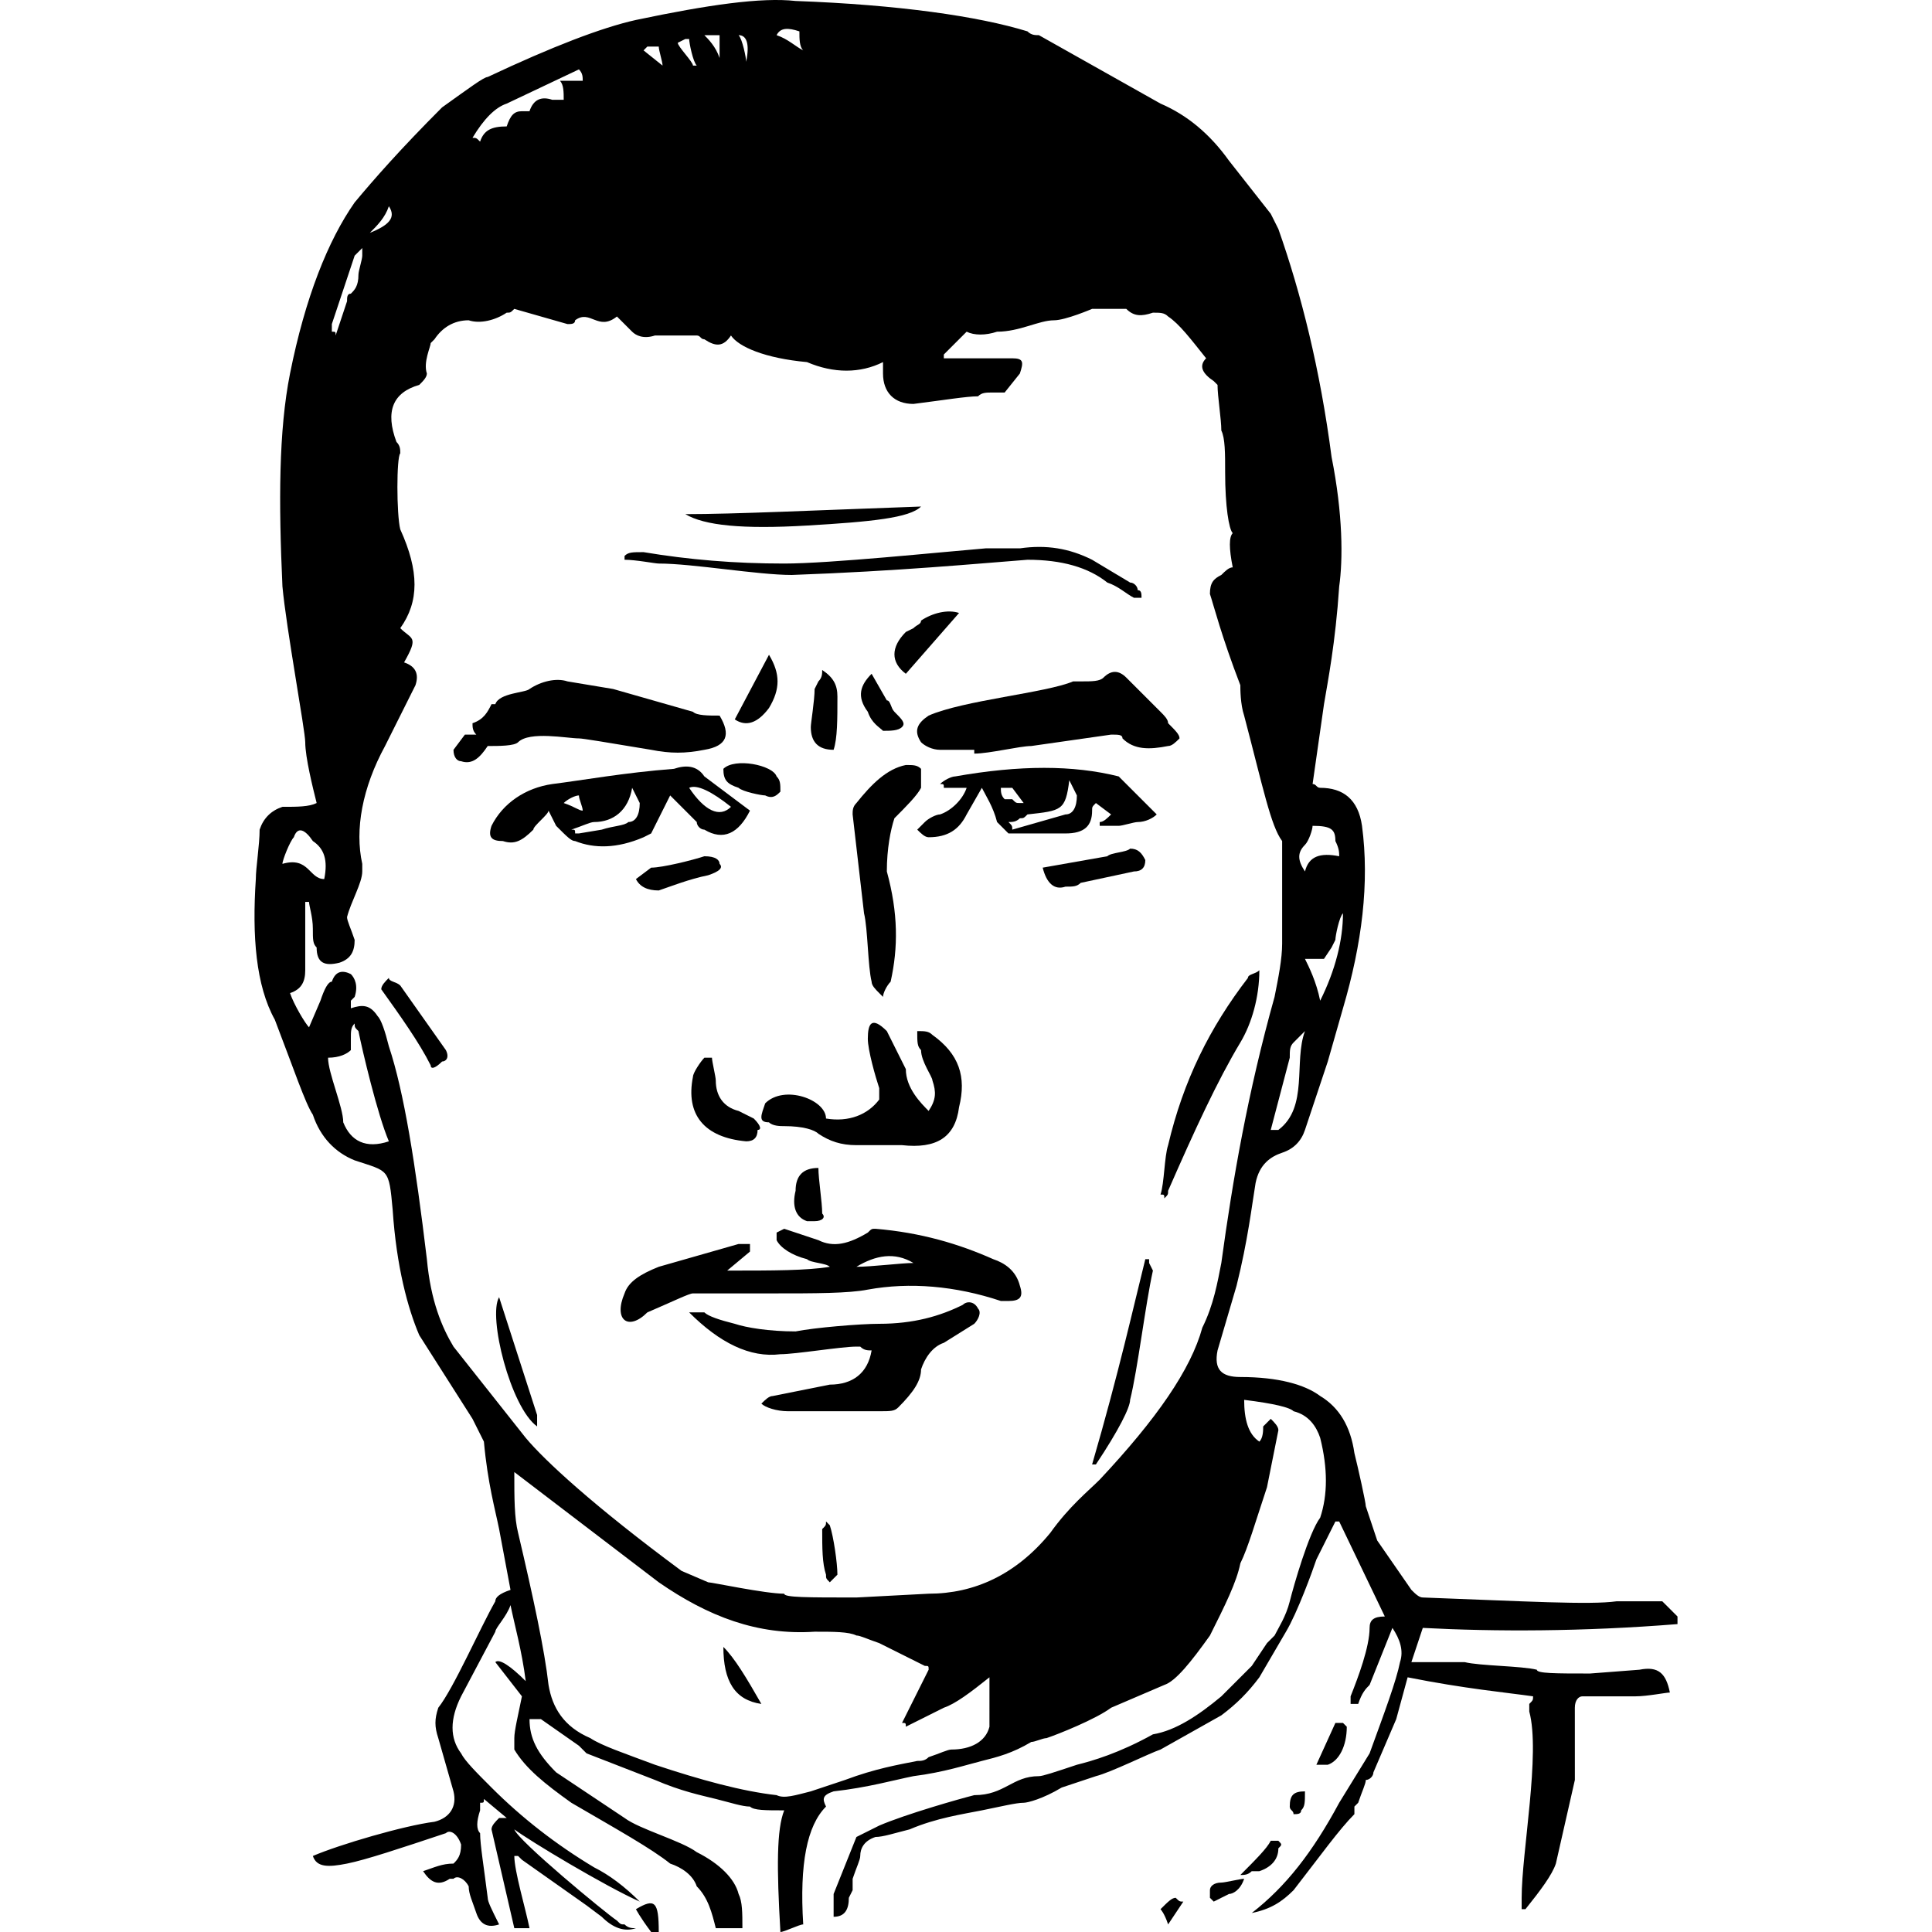 <?xml version="1.0" encoding="utf-8"?>
<!-- Generator: Adobe Illustrator 16.0.0, SVG Export Plug-In . SVG Version: 6.00 Build 0)  -->
<!DOCTYPE svg PUBLIC "-//W3C//DTD SVG 1.1//EN" "http://www.w3.org/Graphics/SVG/1.1/DTD/svg11.dtd">
<svg version="1.1" id="Calque_1" xmlns="http://www.w3.org/2000/svg" xmlns:xlink="http://www.w3.org/1999/xlink" x="0px" y="0px"
	 width="500px" height="500px" viewBox="0 0 500 500" enable-background="new 0 0 500 500" xml:space="preserve">
<g>
	<path d="M247.217,200.936c-0.982,0-2.952,0.987-3.934,1.97c0.982,0,0.982,0,0.982,0.982h5.903
		c-0.982,2.951-3.934,5.902-6.885,6.885c-0.982,0-2.952,0.987-3.934,1.969l-1.969,1.971c0.987,0.981,1.969,1.964,2.951,1.964
		c4.921,0,7.873-1.964,9.837-5.903l3.938-6.885c0.982,1.969,2.947,4.92,3.934,8.854l2.952,2.952h14.753
		c4.921,0,6.891-1.97,6.891-5.903c0-0.982,0-0.982,0.982-1.965l3.934,2.947c-0.982,0.987-1.965,1.969-2.951,1.969v0.982h4.92
		c0.982,0,3.935-0.982,4.917-0.982c1.969,0,3.938-0.981,4.921-1.969l-9.838-9.837C277.715,197.984,263.944,197.984,247.217,200.936z
		 M260.005,206.839c-0.982-0.982-0.982-1.965-0.982-2.951h2.952l2.951,3.938h-0.981c-0.987,0-0.987,0-1.97-0.986H260.005z
		 M275.745,210.773l-13.771,3.939c0-0.988,0-0.988-0.982-1.971c0.982,0,1.965,0,2.952-0.981c0.981,0,0.981,0,1.964-0.987
		c8.854-0.982,9.837-0.982,10.824-8.85l1.965,3.934C278.697,208.808,277.715,210.773,275.745,210.773z"/>
	<path d="M325.918,251.107c-0.982,0.987-2.952,0.987-2.952,1.97c-9.837,12.789-16.723,26.56-20.656,43.287
		c-0.982,2.951-0.982,9.836-1.969,12.788c0.986,0,0.986,0,0.986,0.982c0.982-0.982,0.982-0.982,0.982-1.97
		c6.886-15.74,12.789-28.528,18.691-38.365C323.953,264.884,325.918,257.993,325.918,251.107z"/>
	<path d="M149.824,191.099c0.987,0,6.891,0.986,18.692,2.951c4.921,0.982,8.855,0.982,13.776,0c5.903-0.982,6.885-3.934,3.934-8.854
		c-2.951,0-5.903,0-6.885-0.982l-20.661-5.903l-11.806-1.964c-2.947-0.987-6.886,0-9.837,1.964c-0.982,0.982-7.867,0.982-8.85,3.934
		h-0.987c-0.982,1.97-1.964,3.939-4.916,4.922c0,0.982,0,1.969,0.982,2.951h-2.952l-2.952,3.934c0,1.97,0.982,2.951,1.969,2.951
		c2.952,0.982,4.916-0.981,6.885-3.934c2.952,0,6.886,0,7.868-0.982C137.035,189.134,146.873,191.099,149.824,191.099z"/>
	<path d="M139.005,369.161v-2.951l-9.837-30.498C126.216,340.633,132.119,364.241,139.005,369.161z"/>
	<path d="M296.406,222.58c-0.981-1.965-1.969-2.951-3.934-2.951c-0.987,0.986-4.921,0.986-5.903,1.969l-16.723,2.951
		c0.982,3.934,2.947,5.903,5.898,4.916c1.97,0,2.952,0,3.939-0.982l13.771-2.951C295.425,225.531,296.406,224.548,296.406,222.58z"
		/>
	<path d="M434.135,420.316v-1.97l-3.939-3.934h-11.801c-6.886,0.981-23.613,0-50.173-0.982c-0.987,0-1.969-0.982-2.951-1.97
		l-8.854-12.788l-2.952-8.854c0-0.982-1.97-9.838-2.951-13.771c-0.982-6.887-3.934-11.807-8.854-14.759
		c-3.935-2.951-10.819-4.916-20.657-4.916c-4.921,0-6.885-1.97-5.902-6.886l4.915-16.727c2.952-11.807,3.939-20.656,4.922-26.561
		c0.982-4.92,3.934-6.885,6.885-7.872c2.952-0.981,4.921-2.951,5.903-5.903l5.903-17.704l3.934-13.776
		c4.921-16.722,6.886-32.462,4.921-47.22c-0.987-6.885-4.921-9.836-10.823-9.836c-0.982,0-0.982-0.982-1.965-0.982l2.952-20.662
		c0.981-5.898,2.951-15.74,3.934-30.493c0.981-6.885,0.981-18.692-1.97-33.45c-2.951-22.625-7.868-42.299-13.771-59.027
		l-0.982-1.964l-0.987-1.969L318.05,41.569c-4.921-6.885-10.824-11.806-17.709-14.758l-31.48-17.71c-0.982,0-1.965,0-2.952-0.982
		c-12.788-3.934-33.445-6.886-60.009-7.868c-8.855-0.987-22.625,0.982-41.318,4.916c-8.854,1.969-21.643,6.885-38.366,14.758
		c-0.982,0-4.921,2.951-11.806,7.867C103.59,38.618,96.705,46.485,91.784,52.389c-6.885,9.837-12.789,24.595-16.723,44.269
		c-2.952,14.758-2.952,33.45-1.969,55.093c0.982,10.819,5.903,37.383,5.903,40.334c0,3.935,1.969,11.803,2.952,15.74
		c-1.97,0.982-4.921,0.982-8.855,0.982c-2.952,0.982-4.921,2.952-5.903,5.904c0,3.934-0.982,9.836-0.982,12.788
		c-0.982,14.753,0,27.546,4.916,36.396c4.921,12.788,7.873,21.644,9.842,24.595c1.964,5.903,5.898,9.837,10.819,11.807
		c8.854,2.951,8.854,1.969,9.837,12.789c0.982,14.758,3.934,25.576,6.885,32.462l13.776,21.644l2.952,5.903
		c0.982,10.818,2.952,17.71,3.934,22.625l2.951,15.74c-2.951,0.987-3.934,1.97-3.934,2.952
		c-3.939,6.886-10.824,22.626-14.758,27.547c-0.982,2.951-0.982,4.915,0,7.867l3.934,13.775c0.982,3.935-0.982,6.886-4.916,7.868
		c-7.873,0.987-24.595,5.903-31.48,8.854c0.982,2.952,3.934,2.952,8.85,1.97c4.921-0.987,13.776-3.939,25.578-7.873
		c0.987-0.982,2.951,0,3.938,2.952c0,2.951-0.987,3.934-1.969,4.921c-2.952,0-4.916,0.982-7.868,1.965
		c1.964,2.951,3.934,3.938,6.885,1.969h0.982c0.982-0.982,2.952,0,3.934,1.97c0,1.964,0.987,3.934,1.97,6.885
		c0.982,2.952,2.951,3.935,5.903,2.952c-1.97-3.939-2.952-5.903-2.952-6.886c-0.982-7.872-1.969-13.775-1.969-16.728
		c-0.982-0.982-0.982-2.951,0-5.902v-1.965c0.987,0,0.987,0,0.987-0.987l5.898,4.921h-1.964c-0.982,0.982-1.97,1.97-1.97,2.951
		l5.903,25.578h3.934c-0.982-4.922-3.934-14.758-3.934-18.692h0.982l0.987,0.982l16.723,11.807l3.934,2.951
		c2.952,2.952,5.903,3.935,8.854,2.952c-0.982,0-1.969,0-2.951-0.982c-0.982,0-0.982,0-1.964-0.987
		c-2.952-1.965-25.583-20.656-26.564-23.608c3.934,2.952,23.613,14.759,32.462,18.692c-3.934-3.934-7.868-6.886-11.801-8.854
		c-9.837-5.903-18.692-12.789-26.564-20.662c-3.934-3.934-6.885-6.885-7.868-8.849c-2.952-3.939-2.952-8.855,0-14.759l8.855-16.722
		c0-0.987,2.947-3.939,3.934-6.892c0.982,4.922,2.952,11.807,3.934,19.68c-3.934-3.939-6.885-5.903-7.868-4.921l6.885,8.854
		c-0.987,4.921-1.969,8.854-1.969,10.819v2.952c2.952,4.92,7.873,8.854,14.758,13.775c11.807,6.885,20.656,11.801,25.577,15.74
		c2.952,0.982,5.903,2.951,6.885,5.903c2.952,2.951,3.934,6.885,4.921,10.819h6.885c0-3.935,0-6.886-0.982-8.855
		c-0.987-3.934-4.921-7.867-10.825-10.819c-3.934-2.951-14.758-5.903-18.691-8.854l-17.705-11.807
		c-4.921-4.915-6.891-8.854-6.891-13.771h2.952l9.837,6.886l1.97,1.97l17.709,6.885c6.885,2.951,11.801,3.934,15.74,4.916
		c3.934,0.987,6.885,1.97,8.85,1.97c0.987,0.982,3.939,0.982,8.855,0.982c-1.964,4.92-1.964,14.758-0.982,31.48
		c0.982,0,4.921-1.965,5.903-1.965c-0.982-15.74,0.982-25.577,5.903-30.498c-0.987-1.97-0.987-2.952,1.964-3.935
		c8.855-0.987,15.74-2.951,20.661-3.934c7.868-0.987,13.771-2.951,17.709-3.938c3.934-0.982,7.868-1.964,12.789-4.916
		c0.982,0,2.951-0.987,3.934-0.987c2.951-0.982,12.789-4.916,16.723-7.867l13.775-5.903c2.946-0.982,6.886-5.903,11.802-12.789
		c3.938-7.873,6.885-13.771,7.872-18.691c1.965-3.935,3.935-10.819,6.886-19.675l2.952-14.758c0-0.982-0.982-1.969-1.97-2.951
		l-1.964,1.969c0,0.982,0,2.952-0.987,3.935c-2.952-1.97-3.935-5.903-3.935-10.819c7.873,0.982,11.807,1.965,12.789,2.951
		c3.934,0.982,5.903,3.934,6.886,6.886c1.969,7.867,1.969,14.753,0,20.656c-2.952,3.938-6.886,17.71-7.868,21.644
		s-2.951,6.886-3.934,8.854l-1.97,1.97l-3.934,5.897l-7.873,7.873c-5.902,4.921-11.807,8.854-17.704,9.837
		c-8.855,4.922-15.74,6.886-19.679,7.873c-5.903,1.964-8.851,2.951-9.837,2.951c-6.886,0-8.855,4.916-16.723,4.916
		c-3.934,0.982-17.709,4.921-24.595,7.873l-5.903,2.951l-5.903,14.753v5.903c2.952,0,3.939-1.97,3.939-4.916l0.982-1.97v-2.951
		c0.982-2.951,1.97-4.921,1.97-5.903c0-1.97,0.982-3.934,3.934-4.916c1.964,0,4.916-0.987,8.855-1.97
		c6.885-2.951,13.771-3.934,18.691-4.92c4.916-0.982,8.851-1.965,10.819-1.965c0.982,0,4.921-0.987,9.837-3.939l8.855-2.946
		c3.934-0.987,13.771-5.902,16.723-6.89l15.739-8.851c3.934-2.951,6.886-5.902,9.838-9.842l6.89-11.801
		c2.946-4.922,6.886-15.74,7.868-18.692l4.921-9.837h0.982l11.807,24.59c-2.952,0-3.939,0.987-3.939,2.952
		c0,4.921-2.952,12.788-4.916,17.709v1.97h1.964c0.987-2.951,1.97-3.938,2.952-4.921l5.903-14.758
		c1.97,2.951,2.951,5.902,1.97,8.854c-0.982,4.921-3.934,12.788-7.873,23.613l-7.867,12.788
		c-6.886,12.788-13.771,21.644-22.626,28.528c4.916-0.987,7.867-2.951,10.819-5.903c6.886-8.854,11.807-15.74,15.74-19.674v-1.969
		l0.981-0.982c0.987-2.952,1.97-4.921,1.97-5.903c0.982,0,1.97-0.982,1.97-1.97l5.903-13.771l2.951-10.824
		c14.753,2.952,25.577,3.939,32.463,4.921c0,0.982,0,0.982-0.982,1.97v1.964c2.946,10.825-1.97,36.401-1.97,48.208v2.946h0.982
		c3.934-4.916,6.886-8.85,7.873-11.801l4.916-21.644V441.96c0-1.97,0.987-2.952,1.969-2.952h13.771c2.951,0,7.872-0.981,8.854-0.981
		c-0.982-4.922-2.951-6.892-7.867-5.904l-12.789,0.982c-8.854,0-13.775,0-13.775-0.982c-3.935-0.987-14.759-0.987-18.692-1.969
		h-13.771l2.951-8.854C386.914,422.286,409.539,422.286,434.135,420.316z M341.658,258.98c-0.982-4.921-2.952-8.854-3.935-10.825
		h4.922l1.964-2.951l0.987-1.964c0-0.987,0.982-5.903,1.964-6.886C347.561,243.241,345.597,251.107,341.658,258.98z
		 M337.724,218.646c0.982-0.982,1.97-3.934,1.97-4.922c4.916,0,5.903,0.988,5.903,3.939c0.982,1.965,0.982,2.951,0.982,3.934
		c-4.921-0.982-7.873,0-8.855,3.934C335.754,222.58,335.754,220.615,337.724,218.646z M334.772,269.8l2.951-2.952
		c-2.951,7.873,0.982,19.68-6.885,25.577h-1.97l4.921-18.691C333.79,271.769,333.79,270.787,334.772,269.8z M206.887,8.12
		c0,1.969,0,3.934,0.982,4.921c-1.969-0.987-3.934-2.952-6.885-3.939C201.965,7.137,203.935,7.137,206.887,8.12z M193.111,15.992
		c0-0.987-0.982-5.903-1.964-6.891C193.111,9.102,194.093,11.071,193.111,15.992z M186.225,9.102v4.921v0.982
		c-0.982-2.952-2.951-4.916-3.934-5.903H186.225z M177.371,10.089c0,0,0,0,0.982,0c0,0.982,0.987,5.903,1.969,6.885h-0.982
		c0-0.982-3.934-4.921-3.934-5.903L177.371,10.089z M167.534,12.053h2.951c0,0.987,0.982,3.939,0.982,4.921l-4.916-3.934
		L167.534,12.053z M131.132,26.812l18.691-8.855c0.987,0.987,0.987,1.97,0.987,2.952h-5.903c0.982,0.982,0.982,2.952,0.982,4.921
		h-2.952c-2.952-0.987-4.916,0-5.903,2.952h-1.964c-1.969,0-2.952,0.982-3.938,3.934c-3.934,0-5.898,0.982-6.886,3.934
		c-0.982-0.982-0.982-0.982-1.964-0.982C125.234,30.745,128.186,27.793,131.132,26.812z M100.639,53.371
		c1.964,2.951,0,4.921-4.921,6.89C97.688,58.292,99.652,56.322,100.639,53.371z M85.881,83.869l5.903-17.705l1.969-1.97v1.97
		c0,0.982-0.987,3.934-0.987,4.916c0,2.952-0.982,3.934-1.964,4.921c-0.987,0-0.987,0.982-0.987,1.964l-2.952,8.854
		c0-0.982,0-0.982-0.982-0.982V83.869z M76.044,216.676c0.982-2.952,2.952-1.964,4.921,0.987c2.947,1.965,3.934,4.916,2.947,9.837
		c-3.934,0-3.934-5.903-10.819-3.935C73.092,222.58,75.062,217.664,76.044,216.676z M88.833,290.46
		c0-3.933-3.934-12.788-3.934-16.727c2.951,0,4.916-0.982,5.903-1.965v-2.951c0-1.97,0-2.951,0.982-3.934
		c0,0.982,0,0.982,0.982,1.964c0.987,4.921,4.921,21.644,7.873,28.529C94.735,297.347,90.802,295.377,88.833,290.46z
		 M256.071,446.875c-0.982,3.939-4.916,5.904-9.837,5.904c-0.982,0-2.952,0.987-5.903,1.969c-0.982,0.982-1.964,0.982-2.951,0.982
		c-4.917,0.987-10.819,1.969-18.692,4.921l-8.855,2.951c-3.934,0.982-6.885,1.965-8.85,0.982c-8.855-0.982-19.679-3.934-31.48-7.867
		c-7.873-2.951-13.776-4.921-16.728-6.891c-6.885-2.952-9.837-7.867-10.819-13.771c-0.982-8.855-3.934-22.626-7.873-39.349
		c-0.982-3.938-0.982-8.854-0.982-15.74l37.383,28.529c12.789,8.85,25.577,13.771,40.335,12.789c4.916,0,8.855,0,10.819,0.981
		c0.987,0,2.952,0.982,5.903,1.97l11.807,5.897c0.982,0,0.982,0,0.982,0.987l-6.885,13.771c0.982,0,0.982,0,0.982,0.981l3.938-1.964
		l5.898-2.951c2.952-0.982,6.89-3.934,11.806-7.873V446.875z M311.165,343.585c-2.952,10.818-11.807,23.607-26.564,39.348
		c-2.952,2.951-7.868,6.886-12.789,13.775c-8.854,10.819-19.674,15.74-31.48,15.74l-18.691,0.982c-12.789,0-18.692,0-18.692-0.982
		c-4.916,0-18.692-2.951-19.674-2.951l-6.886-2.951c-22.625-16.728-35.414-28.529-40.335-34.433l-18.692-23.612
		c-2.952-4.916-5.903-11.807-6.886-22.626c-2.951-24.595-5.903-43.287-9.837-55.088c-0.987-3.939-1.969-6.891-2.951-7.873
		c-1.97-2.952-3.934-2.952-6.886-1.97v-1.964l0.982-0.987c0.982-2.946,0-4.916-0.982-5.898c-1.969-0.987-3.939-0.987-4.921,1.965
		c-0.982,0-1.969,1.969-2.952,4.921l-2.952,6.886c-0.982-0.982-3.934-5.904-4.916-8.855c2.952-0.982,3.934-2.951,3.934-5.903
		v-14.752v-2.951h0.982c0,0.982,0.987,3.934,0.987,6.885c0,2.952,0,3.934,0.982,4.916c0,3.939,1.964,4.922,5.903,3.939
		c2.952-0.988,3.934-2.952,3.934-5.903c-0.982-2.952-1.97-4.921-1.97-5.903c0.987-3.934,3.939-8.855,3.939-11.807v-1.965
		c-1.969-8.854,0-19.678,5.898-30.498l7.873-15.74c0.982-2.952,0-4.921-2.952-5.903c3.934-6.885,1.969-5.903-0.982-8.855
		c4.916-6.885,4.916-14.758,0-25.577c-0.987-3.934-0.987-18.692,0-19.674c0-0.987,0-1.969-0.987-2.952
		c-2.951-7.873-0.982-12.789,5.903-14.758c0.987-0.982,1.969-1.964,1.969-2.952c-0.982-2.952,0.982-6.885,0.982-7.868l0.987-0.987
		c1.964-2.952,4.916-4.916,8.85-4.916c2.952,0.982,6.891,0,9.837-1.969c0.987,0,0.987,0,1.969-0.982l13.771,3.934
		c0.987,0,1.969,0,1.969-0.982c3.934-2.952,5.903,2.952,10.825-0.982l3.934,3.934c0.982,0.982,2.952,1.964,5.903,0.982h3.934h4.916
		h1.969c0.982,0,0.982,0.982,1.97,0.982c2.952,1.97,4.916,1.97,6.885-0.982c1.97,2.952,8.855,5.903,19.674,6.886
		c6.885,2.952,13.776,2.952,19.674,0v2.952c0,4.921,2.952,7.873,7.873,7.873c7.868-0.987,13.771-1.97,16.723-1.97
		c0.986-0.982,1.969-0.982,3.934-0.982h2.951l3.939-4.921c0.981-2.952,0.981-3.934-1.97-3.934h-4.921h-12.789v-0.982l5.903-5.903
		c1.97,0.982,4.921,0.982,7.872,0c5.904,0,10.82-2.952,14.754-2.952c2.951,0,9.842-2.952,9.842-2.952h8.85
		c1.97,1.97,3.939,1.97,6.891,0.982c1.965,0,2.951,0,3.934,0.987c2.951,1.964,5.903,5.898,9.837,10.819
		c-1.969,1.97-0.981,3.934,1.97,5.903l0.982,0.982c0,2.951,0.981,8.854,0.981,11.806c0.987,1.97,0.987,5.903,0.987,10.819
		c0,8.855,0.982,14.758,1.965,15.74c-0.982,0.987-0.982,3.939,0,8.854c-0.982,0-1.965,0.982-2.952,1.97
		c-1.964,0.982-2.951,1.964-2.951,4.916c0.987,2.952,2.951,10.824,7.872,23.613c0,0.982,0,4.916,0.982,7.868
		c4.922,18.692,6.886,28.528,9.837,32.468v2.951v23.607c0,3.934-0.981,8.855-1.964,13.771
		c-6.891,24.595-10.824,47.221-13.776,68.864C315.099,331.778,314.116,337.681,311.165,343.585z"/>
	<path d="M297.389,325.875h-0.982c-2.951,11.806-6.886,29.511-13.771,53.124h0.982c5.902-8.855,8.854-14.758,8.854-16.723
		c1.965-7.873,3.934-24.596,5.903-33.449l-0.987-1.97C297.389,326.857,297.389,326.857,297.389,325.875z"/>
	<path d="M204.917,148.799c27.546-0.987,48.203-2.952,60.991-3.934c8.854,0,15.74,1.964,20.661,5.898
		c2.951,0.987,4.916,2.952,6.886,3.939h1.97c0-0.987,0-1.97-0.987-1.97c0-0.982-0.982-1.969-1.965-1.969l-9.837-5.898
		c-5.903-2.952-11.807-3.939-18.691-2.952h-8.855c-11.806,0.982-40.334,3.934-52.141,3.934c-12.789,0-24.595-0.982-36.396-2.952
		c-2.952,0-3.939,0-4.921,0.982v0.987c2.951,0,7.873,0.982,8.854,0.982C179.34,145.848,196.062,148.799,204.917,148.799z"/>
	<path d="M313.129,489.18v1.97l0.987,0.982l3.934-1.97c0.982,0,2.951-0.982,3.934-3.934c-0.982,0-4.916,0.982-5.903,0.982
		C314.116,487.211,313.129,488.198,313.129,489.18z"/>
	<path d="M300.341,494.096c0,0,0.986,0.987,1.969,3.939l3.934-5.903c-0.982,0-0.982,0-1.97-0.982
		C303.292,491.149,302.31,492.132,300.341,494.096z"/>
	<path d="M164.582,494.096c0,0,0.982,1.97,3.934,5.904h1.969C170.485,492.132,169.503,491.149,164.582,494.096z"/>
	<path d="M336.741,468.52c0.982-0.982,0.982-1.965,0.982-4.917c-2.951,0-3.934,0.982-3.934,3.935c0,0.982,0.982,0.982,0.982,1.969
		C335.754,469.506,336.741,469.506,336.741,468.52z"/>
	<path d="M257.054,325.875c-8.85-3.935-18.687-6.886-30.493-7.868c-0.987,0-0.987,0-1.969,0.982
		c-4.916,2.951-8.855,3.934-12.789,1.965l-8.854-2.947l-1.964,0.982v1.965c0.982,1.969,3.934,3.938,7.868,4.921
		c0.982,0.982,4.921,0.982,5.903,1.97c-5.903,0.982-14.758,0.982-26.56,0.982l5.898-4.922v-1.965h-2.946l-20.662,5.904
		c-4.921,1.964-7.873,3.934-8.854,6.885c-2.952,6.886,0.982,9.838,5.903,4.916c6.885-2.951,10.819-4.916,11.806-4.916h20.656
		c10.824,0,19.679,0,24.595-0.982c10.824-1.969,22.625-0.986,34.431,2.947h1.97c2.952,0,3.934-0.982,2.952-3.934
		C262.957,328.827,260.005,326.857,257.054,325.875z M221.64,327.845c4.921-2.952,9.837-3.939,14.758-0.987
		C233.446,326.857,225.573,327.845,221.64,327.845z"/>
	<path d="M348.548,446.875l-0.987-0.981h-1.964l-4.921,10.824h2.951C346.579,455.73,348.548,451.797,348.548,446.875z"/>
	<path d="M325.918,484.26c2.951-0.982,4.921-2.952,4.921-5.904c0.981-0.981,0.981-0.981,0-1.964h-1.97
		c-0.982,1.964-3.934,4.916-7.868,8.854c0.982,0,1.965,0,2.952-0.986H325.918z"/>
	<path d="M213.772,393.757c0,0.982,0,0.982-0.987,1.964c0,4.921,0,8.855,0.987,11.807c0,0.982,0,0.982,0.982,1.97l1.969-1.97
		c0-2.951-0.987-9.837-1.969-12.788L213.772,393.757z"/>
	<path d="M103.59,255.047c-0.987-0.987-2.952-0.987-2.952-1.97c-0.987,0.982-1.969,1.97-1.969,2.951
		c4.921,6.886,9.837,13.771,12.789,19.674c0,0.982,0.987,0.982,2.952-0.981c0.982,0,1.969-0.987,0.982-2.952L103.59,255.047z"/>
	<path d="M216.724,180.28c0-2.952-0.987-4.921-3.939-6.885c0,0.982,0,1.964-0.982,2.951l-0.982,1.964
		c0,2.951-0.987,8.855-0.987,9.838c0,3.938,1.969,5.902,5.903,5.902C216.724,191.099,216.724,186.183,216.724,180.28z"/>
	<path d="M186.225,223.566c0-0.986-0.982-1.969-3.934-1.969c-2.952,0.982-10.824,2.951-13.776,2.951l-3.934,2.952
		c0.982,1.964,2.952,2.951,5.903,2.951c2.952-0.987,7.868-2.951,12.789-3.938C186.225,225.531,187.208,224.548,186.225,223.566z"/>
	<path d="M168.516,215.694l4.921-9.837l6.885,6.885c0,0.982,0.982,1.971,1.97,1.971c4.916,2.951,8.855,0.981,11.801-4.922
		l-11.801-8.854c-1.97-2.952-4.921-2.952-7.873-1.964c-12.789,0.981-23.608,2.951-31.48,3.934
		c-6.885,0.982-12.789,4.92-15.74,10.818c-0.982,2.952,0,3.939,2.952,3.939c2.952,0.982,4.921,0,7.873-2.951
		c0-0.988,3.934-3.939,3.934-4.922l1.97,3.934c2.947,2.952,3.934,3.939,4.916,3.939c4.921,1.965,10.825,1.965,17.71-0.987
		L168.516,215.694z M189.177,208.808c-2.952,2.952-6.885,0.982-10.824-4.92C180.322,202.906,184.256,204.875,189.177,208.808z
		 M149.824,205.857c0,0.982,0.987,2.951,0.987,3.934c-0.987,0-1.97-0.982-4.921-1.965
		C146.873,206.839,148.841,205.857,149.824,205.857z M162.612,212.742c-0.982,0.982-3.934,0.982-6.885,1.971l-5.903,0.981h-0.982
		c0-0.981,0-0.981-0.982-0.981c2.952-0.988,4.916-1.971,5.903-1.971c4.916,0,8.85-2.951,9.837-8.854l1.964,3.938
		C165.564,210.773,164.582,212.742,162.612,212.742z"/>
	<path d="M199.014,183.232c2.951-4.922,2.951-8.855,0-13.776l-8.855,16.728C193.111,188.148,196.062,187.166,199.014,183.232z"/>
	<path d="M238.367,198.972c-0.987-0.988-1.969-0.988-3.938-0.988c-4.916,0.988-8.855,4.922-12.789,9.842
		c-0.982,0.982-0.982,1.965-0.982,2.947l2.952,25.582c0.982,3.934,0.982,13.771,1.964,17.705c0,0.987,0.987,1.969,1.969,2.951
		l0.982,0.982c0-0.982,0.987-2.946,1.97-3.934c1.969-8.855,1.969-17.705-0.982-28.529c0-5.902,0.982-10.818,1.964-13.771
		c2.952-2.952,5.903-5.903,6.89-7.872V198.972z"/>
	<path d="M248.204,158.636c-2.951-0.982-6.89,0-9.837,1.97c0,0.982-0.987,0.982-1.969,1.964l-1.969,0.982
		c-3.934,3.939-3.934,7.873,0,10.824L248.204,158.636z"/>
	<path d="M229.512,181.261l-3.939-6.885c-2.946,2.952-3.934,5.903-0.982,9.837c0.982,2.952,2.951,3.935,3.934,4.921
		c1.97,0,3.938,0,4.921-0.986c0.982-0.982,0-1.965-1.969-3.935C230.495,183.232,230.495,181.261,229.512,181.261z"/>
	<path d="M201.965,204.875c0-1.969,0-2.951-0.982-3.938c-0.987-2.952-10.824-4.916-13.776-1.964c0,2.951,0.987,3.934,3.939,4.916
		c0.982,0.986,5.898,1.969,6.885,1.969C199.996,206.839,200.983,205.857,201.965,204.875z"/>
	<path d="M208.851,136.011c16.722-0.987,26.564-1.97,29.516-4.921c-27.546,0.982-48.208,1.969-60.996,1.969
		C182.292,136.011,192.128,136.993,208.851,136.011z"/>
	<path d="M249.186,337.681c-5.903,2.952-12.789,4.917-21.644,4.917c-4.916,0-16.722,0.987-21.643,1.97
		c-6.885,0-12.789-0.982-15.74-1.97c-3.934-0.982-6.885-1.965-7.868-2.952h-3.939c7.873,7.873,15.74,11.807,23.613,10.824
		c3.934,0,15.74-1.969,19.674-1.969h0.987c0.982,0.986,1.964,0.986,2.946,0.986c-0.982,5.898-4.916,8.851-10.819,8.851
		l-14.758,2.951c-0.982,0-1.964,0.987-2.952,1.97c0.987,0.982,3.939,1.969,6.891,1.969h23.607c2.952,0,3.934,0,4.921-0.986
		c3.934-3.934,5.903-6.886,5.903-9.838c0.982-2.951,2.947-5.902,5.898-6.885l7.873-4.921c0.982-0.982,1.969-2.952,0.982-3.935
		C252.138,336.694,250.168,336.694,249.186,337.681z"/>
	<path d="M197.044,440.978c-3.934-6.891-6.885-11.807-9.837-14.758C187.208,435.074,190.159,439.99,197.044,440.978z"/>
	<path d="M205.899,308.165c-0.982,3.939,0,6.891,2.952,7.873h1.969c1.964,0,2.952-0.982,1.964-1.97
		c0-2.951-0.982-8.854-0.982-11.802C207.869,302.267,205.899,304.231,205.899,308.165z"/>
	<path d="M193.111,295.377c1.969,0,2.951-0.982,2.951-2.952c0.982,0,0.982-0.982-0.982-2.951l-1.969-0.982l-1.964-0.982
		c-3.939-0.981-5.903-3.934-5.903-7.872c0-0.982-0.987-4.916-0.987-5.903h-1.964c-0.987,0.987-2.952,3.938-2.952,4.921
		C177.371,288.491,182.292,294.395,193.111,295.377z"/>
	<path d="M233.446,296.364c8.855,0.982,13.771-1.97,14.758-9.837c1.964-7.873,0-13.776-6.89-18.692
		c-0.982-0.987-1.964-0.987-3.934-0.987c0,2.952,0,3.939,0.987,4.921c0,2.952,2.947,6.886,2.947,7.868
		c0.987,2.951,0.987,4.921-0.982,7.872c-1.964-1.969-5.903-5.902-5.903-10.824l-0.982-1.964l-3.934-7.873
		c-3.939-3.934-4.921-1.964-4.921,1.97c0,2.951,1.969,9.837,2.951,12.789v2.951c-2.951,3.934-7.867,5.902-13.771,4.916
		c0-4.916-10.824-8.85-15.74-3.934c-0.987,2.951-1.97,4.92,0.982,4.92c0.982,0.982,2.951,0.982,3.934,0.982
		c4.921,0,7.873,0.982,8.854,1.97c2.952,1.965,5.903,2.952,9.837,2.952H233.446z"/>
	<path d="M285.587,175.359c-0.986,0.987-2.951,0.987-5.902,0.987h-1.97c-6.886,2.947-28.529,4.916-37.384,8.85
		c-2.951,1.97-3.934,3.938-1.964,6.89c0.982,0.982,2.947,1.965,4.916,1.965h8.855v0.982c3.934,0,11.807-1.965,14.758-1.965
		l20.656-2.951c1.969,0,2.951,0,2.951,0.982c2.952,2.951,6.886,2.951,11.807,1.969c0.982,0,1.964-0.982,2.951-1.969
		c0-0.982-0.987-1.965-2.951-3.934c0-0.982-0.982-1.97-1.969-2.952l-8.855-8.854C289.521,173.395,287.552,173.395,285.587,175.359z"
		/>
</g>
</svg>
